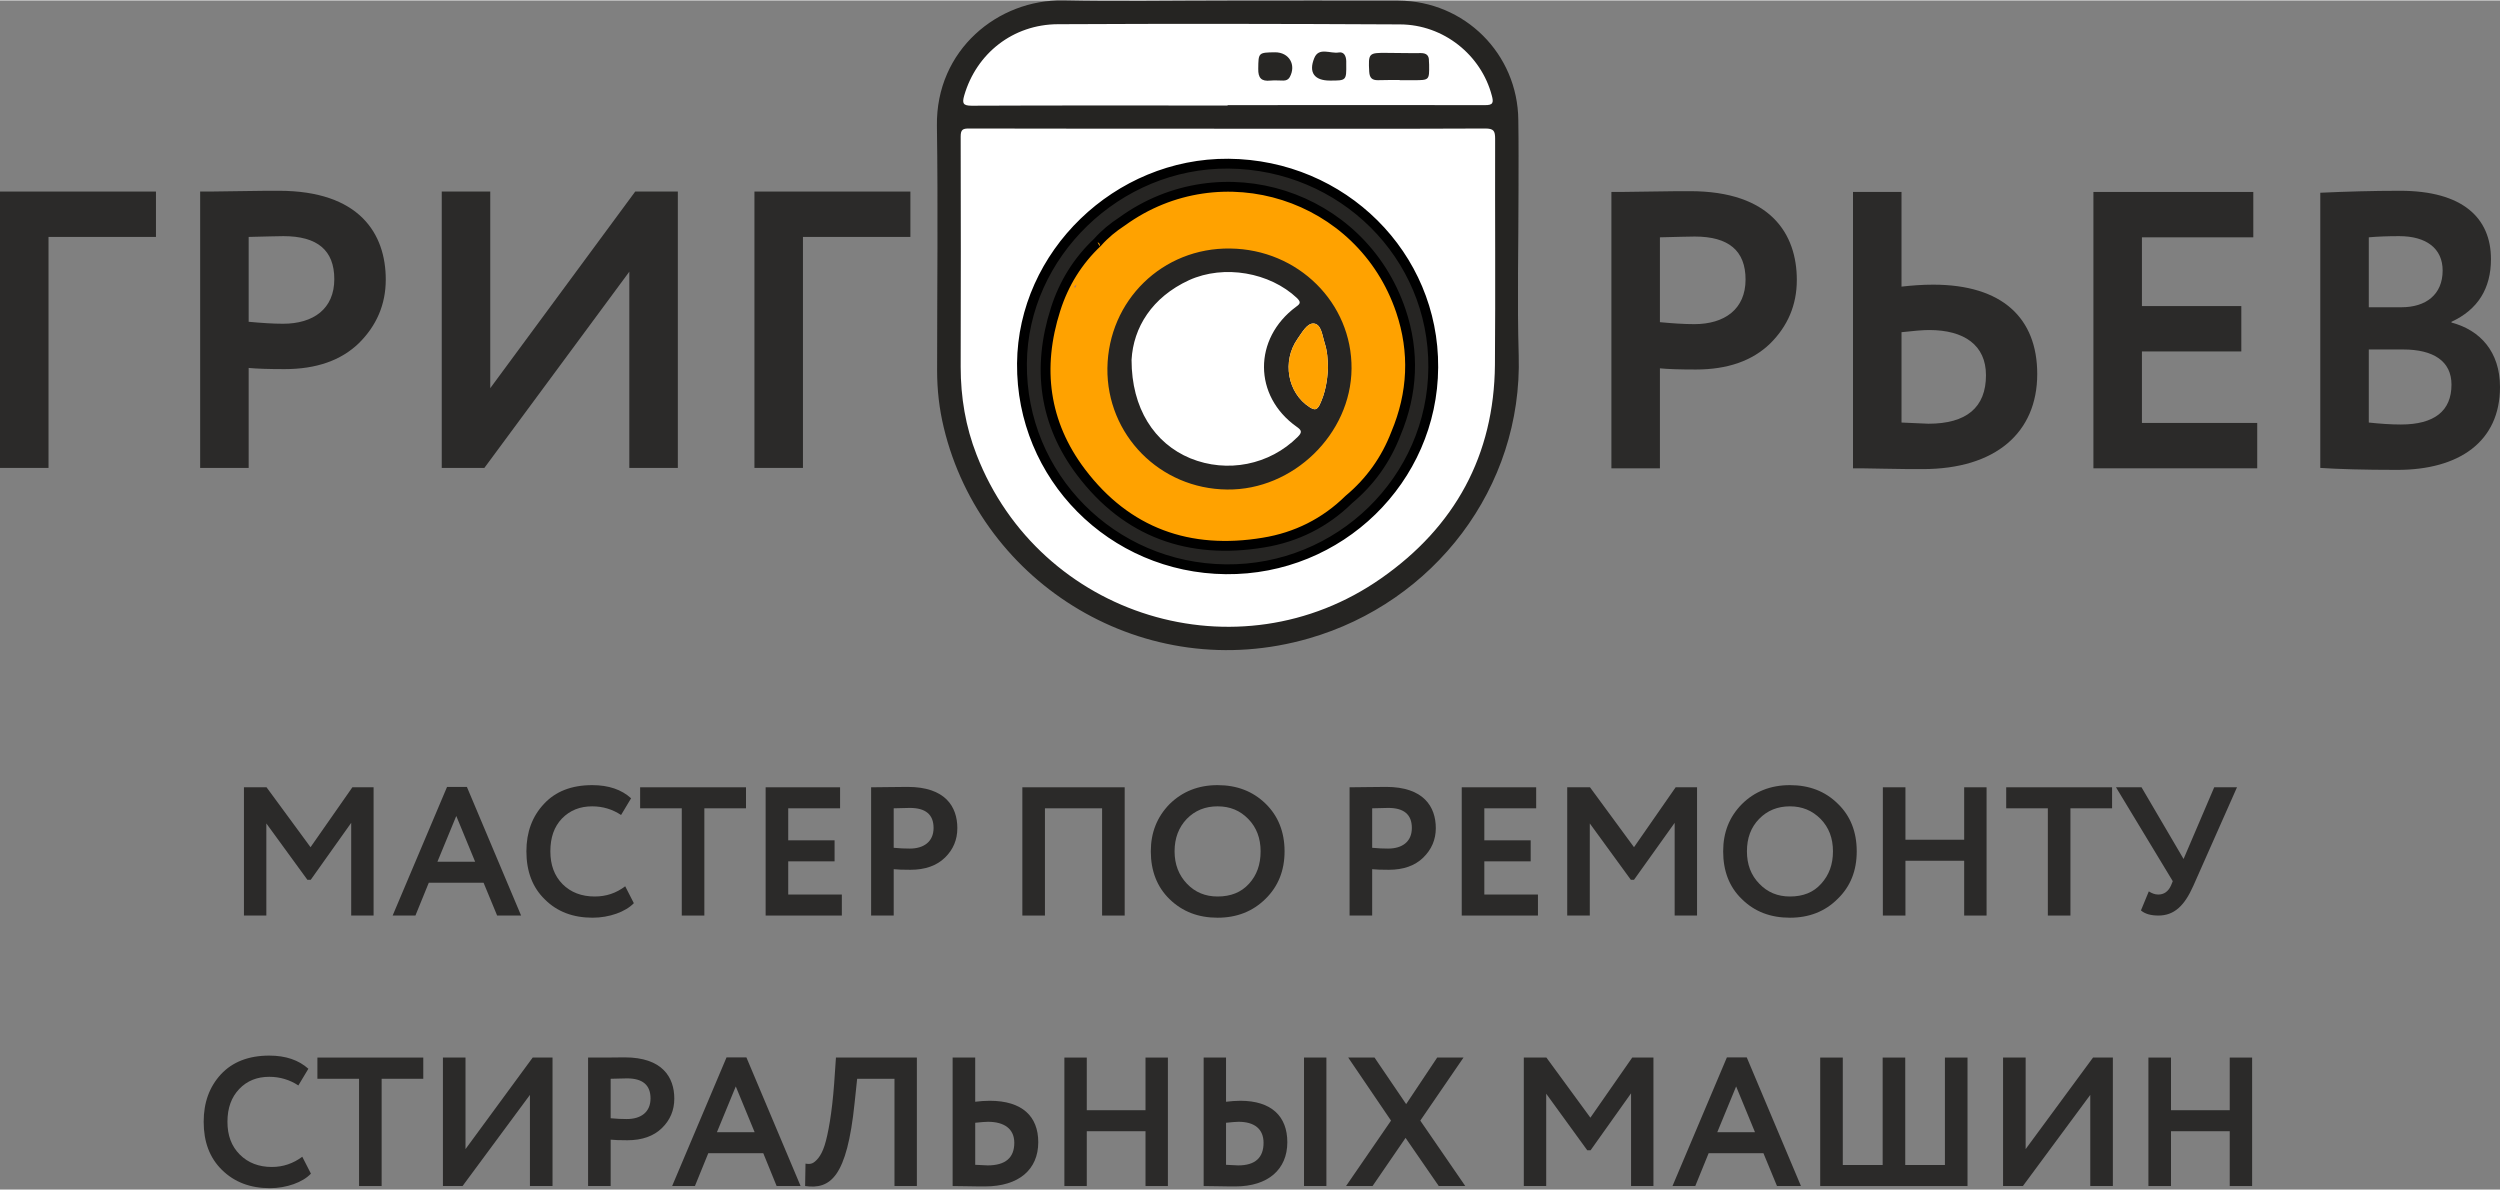 <?xml version="1.0" encoding="UTF-8"?> <svg xmlns="http://www.w3.org/2000/svg" xmlns:xlink="http://www.w3.org/1999/xlink" xmlns:xodm="http://www.corel.com/coreldraw/odm/2003" xml:space="preserve" width="500px" height="238px" version="1.1" style="shape-rendering:geometricPrecision; text-rendering:geometricPrecision; image-rendering:optimizeQuality; fill-rule:evenodd; clip-rule:evenodd" viewBox="0 0 127.28 60.54"><rect x="0" y="0" width="127.28" height="60.54" fill="#808080" stroke="none"/> <defs> <style type="text/css"> .str0 {stroke:#2B2A29;stroke-width:0.07;stroke-miterlimit:22.926} .str1 {stroke:black;stroke-width:0.5;stroke-miterlimit:10} .fil1 {fill:#FFA200} .fil0 {fill:white} .fil7 {fill:#2B2A29;fill-rule:nonzero} .fil5 {fill:#8D67A9;fill-rule:nonzero} .fil4 {fill:#272624;fill-rule:nonzero} .fil3 {fill:#262523;fill-rule:nonzero} .fil2 {fill:#252422;fill-rule:nonzero} .fil6 {fill:#FFA200;fill-rule:nonzero} </style> </defs> <g id="Слой_x0020_1">  <path class="fil0" d="M62.49 0.45c2.83,0 5.65,-0.01 8.48,0 3.28,0.02 5.9,2.64 5.94,5.92 0.01,1.17 0.01,2.34 0.01,3.51 0,2.72 -0.07,5.44 0.01,8.15 0.19,6.56 -4.2,12.24 -10.4,14.03 -8.11,2.34 -16.23,-2.67 -18.09,-10.44 -0.23,-0.93 -0.34,-1.88 -0.34,-2.83 0,-4.05 0.05,-8.09 -0.01,-12.13 -0.06,-3.78 3.06,-6.28 6.25,-6.22 2.72,0.05 5.44,0.01 8.15,0.01l0 0z"></path> <circle class="fil1 str0" cx="62.5" cy="18.31" r="10"></circle> <circle class="fil0 str0" cx="62.58" cy="18.78" r="5.2"></circle> <path class="fil2" d="M49.34 6.52c4.41,0.01 8.82,0.01 13.23,0.01l0 0c4.35,0 8.69,0.01 13.04,-0.01 0.44,0 0.51,0.12 0.51,0.53 -0.01,3.83 0.02,7.66 -0.01,11.5 -0.04,4.61 -2.04,8.25 -5.79,10.87 -7.26,5.09 -17.39,1.98 -20.6,-6.29 -0.56,-1.43 -0.81,-2.93 -0.81,-4.47 0.01,-3.91 0.01,-7.82 0,-11.73 0,-0.36 0.11,-0.41 0.43,-0.41zm-0.25 -1.68c0.62,-2.14 2.48,-3.62 4.77,-3.63 5.81,-0.03 11.61,-0.02 17.42,0.01 2.22,0.01 4.13,1.56 4.67,3.62 0.1,0.36 0.07,0.5 -0.36,0.49 -4.36,-0.01 -8.73,0 -13.09,0l0 0.02c-4.34,0 -8.69,-0.01 -13.03,0.01 -0.45,0 -0.49,-0.13 -0.38,-0.52zm-1.38 14.01c0,0.98 0.11,1.95 0.34,2.9 1.92,7.99 10.26,13.14 18.59,10.73 6.36,-1.83 10.88,-7.67 10.68,-14.41 -0.08,-2.79 -0.01,-5.58 -0.01,-8.37 0,-1.2 0.01,-2.41 -0.01,-3.61 -0.03,-3.37 -2.73,-6.06 -6.1,-6.08 -2.9,-0.01 -5.81,0 -8.71,0l0 0c-2.79,0 -5.58,0.05 -8.37,-0.01 -3.28,-0.06 -6.48,2.5 -6.42,6.39 0.06,4.15 0.01,8.3 0.01,12.46z"></path> <path class="fil3 str1" d="M53.74 15.73c0.42,-1.32 1.13,-2.47 2.14,-3.42 0.36,-0.41 0.79,-0.76 1.25,-1.06l0 0c5.04,-3.65 12.18,-1.39 14.19,4.55 0.71,2.1 0.61,4.2 -0.25,6.25 -0.51,1.33 -1.31,2.45 -2.4,3.36l0 0c-1.21,1.19 -2.68,1.92 -4.34,2.19 -3.78,0.63 -6.96,-0.5 -9.29,-3.58 -1.89,-2.5 -2.25,-5.31 -1.3,-8.29zm8.67 13.23c5.78,0.06 10.53,-4.56 10.56,-10.28 0.04,-5.7 -4.61,-10.32 -10.43,-10.37 -5.65,-0.04 -10.46,4.61 -10.51,10.17 -0.05,5.75 4.58,10.42 10.38,10.48z"></path> <path class="fil3" d="M70.15 4.06c0.37,-0.01 0.74,-0.01 1.11,-0.01l0 0.01c0.24,0 0.47,0 0.71,0 0.8,0 0.8,0 0.79,-0.79 0,-0.07 -0.01,-0.13 -0.01,-0.19 0.01,-0.28 -0.13,-0.4 -0.41,-0.4 -0.57,0.01 -1.15,-0.01 -1.72,-0.01 -0.94,-0.01 -0.96,0.01 -0.91,0.96 0.02,0.32 0.15,0.43 0.44,0.43z"></path> <path class="fil4" d="M67.71 4.08c0.84,0 0.84,0 0.83,-0.86 0,-0.04 0,-0.09 0,-0.14 -0.01,-0.26 -0.12,-0.48 -0.39,-0.43 -0.42,0.07 -1.01,-0.29 -1.24,0.29 -0.3,0.74 0.02,1.14 0.8,1.14z"></path> <path class="fil4" d="M64.68 4.08c0.22,-0.02 0.44,0 0.66,0 0.14,0 0.25,-0.05 0.32,-0.17 0.35,-0.63 -0.03,-1.27 -0.74,-1.27 -0.86,0.01 -0.85,0.02 -0.86,0.84 -0.01,0.47 0.16,0.65 0.62,0.6z"></path> <path class="fil5" d="M54.81 14.46c-0.03,0.04 -0.07,0.07 -0.11,0.1 0.01,0.03 0.02,0.05 0.03,0.08 0.03,-0.06 0.05,-0.12 0.08,-0.18z"></path> <path class="fil6" d="M55.94 12.43c0.02,-0.01 0.03,-0.02 0.04,-0.04 -0.02,-0.03 -0.05,-0.06 -0.1,-0.08l0 0c0.02,0.04 0.04,0.08 0.06,0.12z"></path> <path class="fil6" d="M55.98 12.39c-0.01,0.02 -0.02,0.03 -0.04,0.04 0.02,0.03 0.03,0.06 0.04,0.09 0.02,-0.05 0.02,-0.1 0,-0.13z"></path> <path class="fil3" d="M67.44 17.44c0.14,0.42 0.16,0.85 0.17,1.27 -0.03,0.66 -0.14,1.28 -0.42,1.87 -0.15,0.3 -0.28,0.27 -0.51,0.13 -1.13,-0.72 -1.42,-2.34 -0.62,-3.48 0.23,-0.32 0.49,-0.82 0.84,-0.78 0.38,0.05 0.42,0.62 0.54,0.99zm-1.37 4.78c-1.43,1.43 -3.59,1.86 -5.47,1.09 -1.83,-0.76 -2.99,-2.54 -2.99,-5.01 0.09,-1.65 1.04,-3.19 2.93,-4.06 1.79,-0.81 4.11,-0.39 5.49,0.91 0.21,0.21 0.18,0.29 -0.05,0.45 -2.18,1.62 -2.17,4.54 0.03,6.1 0.26,0.18 0.3,0.28 0.06,0.52zm-3.44 -9.59c-3.44,-0.05 -6.2,2.64 -6.25,6.09 -0.04,3.39 2.67,6.15 6.1,6.18 3.35,0.04 6.3,-2.82 6.33,-6.15 0.03,-3.35 -2.72,-6.08 -6.18,-6.12z"></path> <path class="fil6" d="M66.06 17.23c-0.8,1.14 -0.51,2.76 0.62,3.48 0.23,0.14 0.36,0.17 0.51,-0.13 0.28,-0.59 0.39,-1.21 0.42,-1.87 -0.01,-0.42 -0.03,-0.85 -0.17,-1.27 -0.12,-0.37 -0.16,-0.94 -0.54,-0.99 -0.35,-0.04 -0.61,0.46 -0.84,0.78z"></path> <polygon class="fil7" points="2.47,23.8 2.47,12.04 7.94,12.04 7.94,9.73 0,9.73 0,23.8 "></polygon> <path id="_1" class="fil7" d="M12.66 18.71c0.4,0.04 1.01,0.06 1.83,0.06 1.61,0 2.87,-0.44 3.78,-1.32 0.9,-0.89 1.37,-1.97 1.37,-3.24 0,-2.33 -1.33,-4.52 -5.45,-4.52 -0.34,0 -1.05,0 -2.09,0.02 -1.03,0.02 -1.67,0.02 -1.91,0.02l0 14.07 2.47 0 0 -5.09zm1.77 -6.71c1.73,0 2.59,0.72 2.59,2.19 0,1.51 -1.06,2.27 -2.61,2.27 -0.52,0 -1.1,-0.04 -1.75,-0.1l0 -4.32c0.89,-0.02 1.47,-0.04 1.77,-0.04z"></path> <polygon id="_2" class="fil7" points="32.04,13.81 32.04,23.8 34.51,23.8 34.51,9.73 32.34,9.73 24.96,19.74 24.96,9.73 22.49,9.73 22.49,23.8 24.66,23.8 "></polygon> <polygon id="_3" class="fil7" points="40.88,23.8 40.88,12.04 46.35,12.04 46.35,9.73 38.41,9.73 38.41,23.8 "></polygon> <path class="fil7" d="M84.51 18.73c0.4,0.04 1,0.06 1.83,0.06 1.61,0 2.87,-0.44 3.78,-1.32 0.9,-0.89 1.36,-1.97 1.36,-3.24 0,-2.33 -1.32,-4.52 -5.44,-4.52 -0.35,0 -1.05,0 -2.09,0.02 -1.03,0.02 -1.67,0.02 -1.91,0.02l0 14.07 2.47 0 0 -5.09zm1.77 -6.71c1.73,0 2.59,0.72 2.59,2.19 0,1.51 -1.07,2.27 -2.61,2.27 -0.53,0 -1.11,-0.04 -1.75,-0.1l0 -4.32c0.88,-0.02 1.47,-0.04 1.77,-0.04z"></path> <path id="_1_0" class="fil7" d="M98.22 16.78c1.78,0 2.89,0.77 2.89,2.3 0,1.64 -0.99,2.47 -2.93,2.47 -0.02,0 -0.49,-0.02 -1.37,-0.06l0 -4.6c0.62,-0.07 1.1,-0.11 1.41,-0.11zm-3.88 -7.03l0 14.07c0.22,0 0.74,0 1.56,0.02 0.83,0.02 1.49,0.02 1.99,0.02 3.7,0 5.83,-1.85 5.83,-4.84 0,-2.84 -1.77,-4.55 -5.3,-4.55 -0.55,0 -1.09,0.04 -1.61,0.1l0 -4.82 -2.47 0z"></path> <polygon id="_2_1" class="fil7" points="114.92,23.82 114.92,21.51 109.05,21.51 109.05,17.87 114.11,17.87 114.11,15.56 109.05,15.56 109.05,12.06 114.72,12.06 114.72,9.75 106.58,9.75 106.58,23.82 "></polygon> <path id="_3_2" class="fil7" d="M118.13 23.8c0.91,0.06 2.21,0.1 3.92,0.1 3.14,0 5.23,-1.43 5.23,-4.22 0,-1.79 -1.01,-2.9 -2.47,-3.28l0 -0.04c1.34,-0.62 2.01,-1.69 2.01,-3.19 0,-2.09 -1.43,-3.48 -4.63,-3.48 -1.38,0 -2.75,0.04 -4.06,0.1l0 14.01zm4.22 -6.03c1.55,0 2.46,0.6 2.46,1.79 0,1.34 -0.87,2.03 -2.58,2.03 -0.52,0 -1.06,-0.04 -1.63,-0.1l0 -3.72 1.75 0zm-0.2 -5.77c1.37,0 2.21,0.62 2.21,1.75 0,1.23 -0.86,1.87 -2.09,1.87l-1.67 0 0 -3.56c0.45,-0.04 0.97,-0.06 1.55,-0.06z"></path> <polygon class="fil7" points="13.56,46.59 13.56,41.9 15.65,44.77 15.82,44.77 17.88,41.87 17.88,46.59 19.02,46.59 19.02,40.06 17.94,40.06 15.81,43.11 13.57,40.06 12.42,40.06 12.42,46.59 "></polygon> <path id="_1_3" class="fil7" d="M21.15 46.59l0.68 -1.67 2.79 0 0.69 1.67 1.22 0 -2.76 -6.55 -1.01 0 -2.77 6.55 1.16 0zm3.04 -2.74l-1.92 0 0.96 -2.33 0.96 2.33z"></path> <path id="_2_4" class="fil7" d="M31.83 45.1c-0.46,0.35 -0.97,0.52 -1.55,0.52 -0.67,0 -1.22,-0.21 -1.64,-0.63 -0.42,-0.43 -0.62,-0.98 -0.62,-1.67 0,-0.7 0.19,-1.25 0.59,-1.67 0.41,-0.42 0.92,-0.62 1.54,-0.62 0.54,0 1.03,0.15 1.47,0.44l0.51 -0.85c-0.48,-0.44 -1.14,-0.67 -1.98,-0.67 -1.05,0 -1.87,0.32 -2.46,0.96 -0.59,0.63 -0.89,1.43 -0.89,2.41 0,1.02 0.31,1.84 0.94,2.45 0.62,0.62 1.43,0.93 2.43,0.93 0.85,0 1.68,-0.3 2.1,-0.74l-0.44 -0.86z"></path> <polygon id="_3_5" class="fil7" points="34.71,41.13 34.71,46.59 35.86,46.59 35.86,41.13 37.98,41.13 37.98,40.06 32.59,40.06 32.59,41.13 "></polygon> <polygon id="_4" class="fil7" points="42.86,46.59 42.86,45.52 40.13,45.52 40.13,43.83 42.49,43.83 42.49,42.76 40.13,42.76 40.13,41.13 42.77,41.13 42.77,40.06 38.98,40.06 38.98,46.59 "></polygon> <path id="_5" class="fil7" d="M45.5 44.23c0.19,0.02 0.47,0.03 0.85,0.03 0.75,0 1.34,-0.21 1.76,-0.62 0.42,-0.41 0.63,-0.91 0.63,-1.5 0,-1.09 -0.61,-2.1 -2.53,-2.1 -0.16,0 -0.48,0 -0.97,0.01 -0.48,0.01 -0.77,0.01 -0.89,0.01l0 6.53 1.15 0 0 -2.36zm0.82 -3.12c0.81,0 1.21,0.34 1.21,1.02 0,0.7 -0.5,1.05 -1.21,1.05 -0.25,0 -0.52,-0.01 -0.82,-0.04l0 -2.01c0.41,-0.01 0.68,-0.02 0.82,-0.02z"></path> <polygon id="_6" class="fil7" points="57.26,46.59 57.26,40.06 52.05,40.06 52.05,46.59 53.2,46.59 53.2,41.13 56.11,41.13 56.11,46.59 "></polygon> <path id="_7" class="fil7" d="M58.59 43.32c0,1 0.32,1.82 0.96,2.44 0.65,0.63 1.46,0.94 2.44,0.94 0.98,0 1.79,-0.32 2.44,-0.96 0.64,-0.63 0.97,-1.43 0.97,-2.42 0,-0.99 -0.33,-1.81 -0.97,-2.43 -0.65,-0.63 -1.46,-0.94 -2.44,-0.94 -0.99,0 -1.8,0.33 -2.45,0.97 -0.63,0.65 -0.95,1.44 -0.95,2.4zm1.21 0c0,-0.67 0.21,-1.22 0.62,-1.65 0.42,-0.43 0.94,-0.64 1.57,-0.64 0.63,0 1.14,0.21 1.56,0.64 0.42,0.43 0.63,0.98 0.63,1.65 0,0.67 -0.19,1.21 -0.59,1.65 -0.4,0.44 -0.93,0.65 -1.6,0.65 -0.62,0 -1.14,-0.21 -1.56,-0.65 -0.42,-0.44 -0.63,-0.99 -0.63,-1.65z"></path> <path id="_8" class="fil7" d="M69.86 44.23c0.18,0.02 0.46,0.03 0.85,0.03 0.74,0 1.33,-0.21 1.75,-0.62 0.42,-0.41 0.64,-0.91 0.64,-1.5 0,-1.09 -0.62,-2.1 -2.53,-2.1 -0.16,0 -0.49,0 -0.98,0.01 -0.47,0.01 -0.77,0.01 -0.88,0.01l0 6.53 1.15 0 0 -2.36zm0.82 -3.12c0.8,0 1.2,0.34 1.2,1.02 0,0.7 -0.49,1.05 -1.21,1.05 -0.25,0 -0.52,-0.01 -0.81,-0.04l0 -2.01c0.41,-0.01 0.68,-0.02 0.82,-0.02z"></path> <polygon id="_9" class="fil7" points="78.3,46.59 78.3,45.52 75.57,45.52 75.57,43.83 77.93,43.83 77.93,42.76 75.57,42.76 75.57,41.13 78.21,41.13 78.21,40.06 74.42,40.06 74.42,46.59 "></polygon> <polygon id="_10" class="fil7" points="80.94,46.59 80.94,41.9 83.03,44.77 83.19,44.77 85.26,41.87 85.26,46.59 86.4,46.59 86.4,40.06 85.31,40.06 83.19,43.11 80.95,40.06 79.79,40.06 79.79,46.59 "></polygon> <path id="_11" class="fil7" d="M87.73 43.32c0,1 0.31,1.82 0.96,2.44 0.64,0.63 1.45,0.94 2.44,0.94 0.98,0 1.79,-0.32 2.43,-0.96 0.65,-0.63 0.97,-1.43 0.97,-2.42 0,-0.99 -0.32,-1.81 -0.97,-2.43 -0.64,-0.63 -1.45,-0.94 -2.43,-0.94 -0.99,0 -1.81,0.33 -2.45,0.97 -0.64,0.65 -0.95,1.44 -0.95,2.4zm1.21 0c0,-0.67 0.2,-1.22 0.62,-1.65 0.42,-0.43 0.94,-0.64 1.57,-0.64 0.62,0 1.13,0.21 1.56,0.64 0.42,0.43 0.63,0.98 0.63,1.65 0,0.67 -0.2,1.21 -0.6,1.65 -0.39,0.44 -0.92,0.65 -1.59,0.65 -0.62,0 -1.14,-0.21 -1.56,-0.65 -0.43,-0.44 -0.63,-0.99 -0.63,-1.65z"></path> <polygon id="_12" class="fil7" points="101.14,46.59 101.14,40.06 100,40.06 100,42.73 97.01,42.73 97.01,40.06 95.86,40.06 95.86,46.59 97.01,46.59 97.01,43.8 100,43.8 100,46.59 "></polygon> <polygon id="_13" class="fil7" points="104.26,41.13 104.26,46.59 105.41,46.59 105.41,41.13 107.53,41.13 107.53,40.06 102.14,40.06 102.14,41.13 "></polygon> <path id="_14" class="fil7" d="M112.73 40.06l-1.56 3.65 -2.14 -3.65 -1.3 0 2.89 4.78 -0.09 0.22c-0.14,0.31 -0.36,0.46 -0.65,0.46 -0.17,0 -0.32,-0.06 -0.48,-0.16l-0.4 0.97c0.21,0.18 0.51,0.26 0.89,0.26 0.79,0 1.32,-0.48 1.78,-1.52l2.22 -5.01 -1.16 0z"></path> <path id="_15" class="fil7" d="M15.39 58.87c-0.46,0.34 -0.97,0.52 -1.55,0.52 -0.66,0 -1.21,-0.21 -1.63,-0.63 -0.43,-0.43 -0.63,-0.98 -0.63,-1.67 0,-0.7 0.2,-1.25 0.6,-1.67 0.4,-0.42 0.91,-0.62 1.53,-0.62 0.54,0 1.04,0.15 1.48,0.44l0.51 -0.85c-0.49,-0.44 -1.15,-0.67 -1.99,-0.67 -1.05,0 -1.87,0.32 -2.46,0.95 -0.59,0.64 -0.88,1.44 -0.88,2.42 0,1.02 0.3,1.83 0.93,2.45 0.63,0.62 1.44,0.93 2.44,0.93 0.85,0 1.68,-0.3 2.09,-0.74l-0.44 -0.86z"></path> <polygon id="_16" class="fil7" points="18.28,54.9 18.28,60.36 19.43,60.36 19.43,54.9 21.55,54.9 21.55,53.82 16.16,53.82 16.16,54.9 "></polygon> <polygon id="_17" class="fil7" points="26.98,55.72 26.98,60.36 28.13,60.36 28.13,53.82 27.12,53.82 23.7,58.48 23.7,53.82 22.55,53.82 22.55,60.36 23.55,60.36 "></polygon> <path id="_18" class="fil7" d="M31.09 58c0.19,0.02 0.47,0.03 0.85,0.03 0.75,0 1.34,-0.21 1.76,-0.62 0.42,-0.41 0.63,-0.91 0.63,-1.5 0,-1.09 -0.61,-2.1 -2.53,-2.1 -0.16,0 -0.48,0 -0.97,0.01 -0.47,0 -0.77,0 -0.89,0l0 6.54 1.15 0 0 -2.36zm0.83 -3.12c0.8,0 1.2,0.34 1.2,1.02 0,0.7 -0.49,1.05 -1.21,1.05 -0.25,0 -0.52,-0.01 -0.82,-0.04l0 -2.01c0.41,-0.01 0.69,-0.02 0.83,-0.02z"></path> <path id="_19" class="fil7" d="M35.38 60.36l0.68 -1.67 2.8 0 0.68 1.67 1.22 0 -2.76 -6.55 -1.01 0 -2.77 6.55 1.16 0zm3.04 -2.74l-1.92 0 0.96 -2.33 0.96 2.33z"></path> <path id="_20" class="fil7" d="M46.68 60.36l0 -6.54 -4.12 0 -0.09 1.31c-0.11,1.51 -0.31,2.61 -0.49,3.17 -0.09,0.28 -0.2,0.49 -0.32,0.64 -0.25,0.3 -0.39,0.32 -0.65,0.28l-0.02 1.14c1.28,0.18 2.13,-0.43 2.52,-4.23l0.13 -1.23 1.9 0 0 5.46 1.14 0z"></path> <path id="_21" class="fil7" d="M50.3 57.09c0.83,0 1.34,0.36 1.34,1.07 0,0.76 -0.45,1.15 -1.36,1.15 -0.01,0 -0.22,-0.01 -0.63,-0.03l0 -2.14c0.28,-0.03 0.51,-0.05 0.65,-0.05zm-1.8 -3.27l0 6.54c0.1,0 0.34,0 0.72,0.01 0.39,0.01 0.7,0.01 0.93,0.01 1.72,0 2.71,-0.86 2.71,-2.25 0,-1.32 -0.82,-2.11 -2.47,-2.11 -0.25,0 -0.5,0.02 -0.74,0.05l0 -2.25 -1.15 0z"></path> <polygon id="_22" class="fil7" points="59.46,60.36 59.46,53.82 58.32,53.82 58.32,56.5 55.33,56.5 55.33,53.82 54.19,53.82 54.19,60.36 55.33,60.36 55.33,57.57 58.32,57.57 58.32,60.36 "></polygon> <path id="_23" class="fil7" d="M67.53 60.36l0 -6.54 -1.14 0 0 6.54 1.14 0zm-4.47 -3.27c0.81,0 1.27,0.37 1.27,1.07 0,0.76 -0.43,1.15 -1.29,1.15 -0.18,0 -0.47,-0.03 -0.62,-0.03l0 -2.14c0.29,-0.03 0.51,-0.05 0.64,-0.05zm-1.78 -3.27l0 6.54c0.1,0 0.34,0 0.71,0.01 0.39,0.01 0.69,0.01 0.91,0.01 1.65,0 2.64,-0.86 2.64,-2.25 0,-1.32 -0.81,-2.11 -2.39,-2.11 -0.24,0 -0.48,0.02 -0.73,0.05l0 -2.25 -1.14 0z"></path> <polygon id="_24" class="fil7" points="73.17,53.82 71.59,56.19 69.98,53.82 68.64,53.82 70.82,57.03 68.53,60.36 69.88,60.36 71.56,57.91 73.25,60.36 74.6,60.36 72.31,57.03 74.51,53.82 "></polygon> <polygon id="_25" class="fil7" points="78.72,60.36 78.72,55.66 80.81,58.54 80.98,58.54 83.04,55.64 83.04,60.36 84.18,60.36 84.18,53.82 83.1,53.82 80.97,56.88 78.73,53.82 77.58,53.82 77.58,60.36 "></polygon> <path id="_26" class="fil7" d="M86.31 60.36l0.68 -1.67 2.79 0 0.69 1.67 1.22 0 -2.76 -6.55 -1.01 0 -2.77 6.55 1.16 0zm3.04 -2.74l-1.92 0 0.96 -2.33 0.96 2.33z"></path> <polygon id="_27" class="fil7" points="100.17,60.36 100.17,53.82 99.02,53.82 99.02,59.29 97,59.29 97,53.82 95.85,53.82 95.85,59.29 93.82,59.29 93.82,53.82 92.67,53.82 92.67,60.36 "></polygon> <polygon id="_28" class="fil7" points="106.42,55.72 106.42,60.36 107.57,60.36 107.57,53.82 106.56,53.82 103.13,58.48 103.13,53.82 101.98,53.82 101.98,60.36 102.99,60.36 "></polygon> <polygon id="_29" class="fil7" points="114.66,60.36 114.66,53.82 113.52,53.82 113.52,56.5 110.53,56.5 110.53,53.82 109.38,53.82 109.38,60.36 110.53,60.36 110.53,57.57 113.52,57.57 113.52,60.36 "></polygon> </g> </svg> 